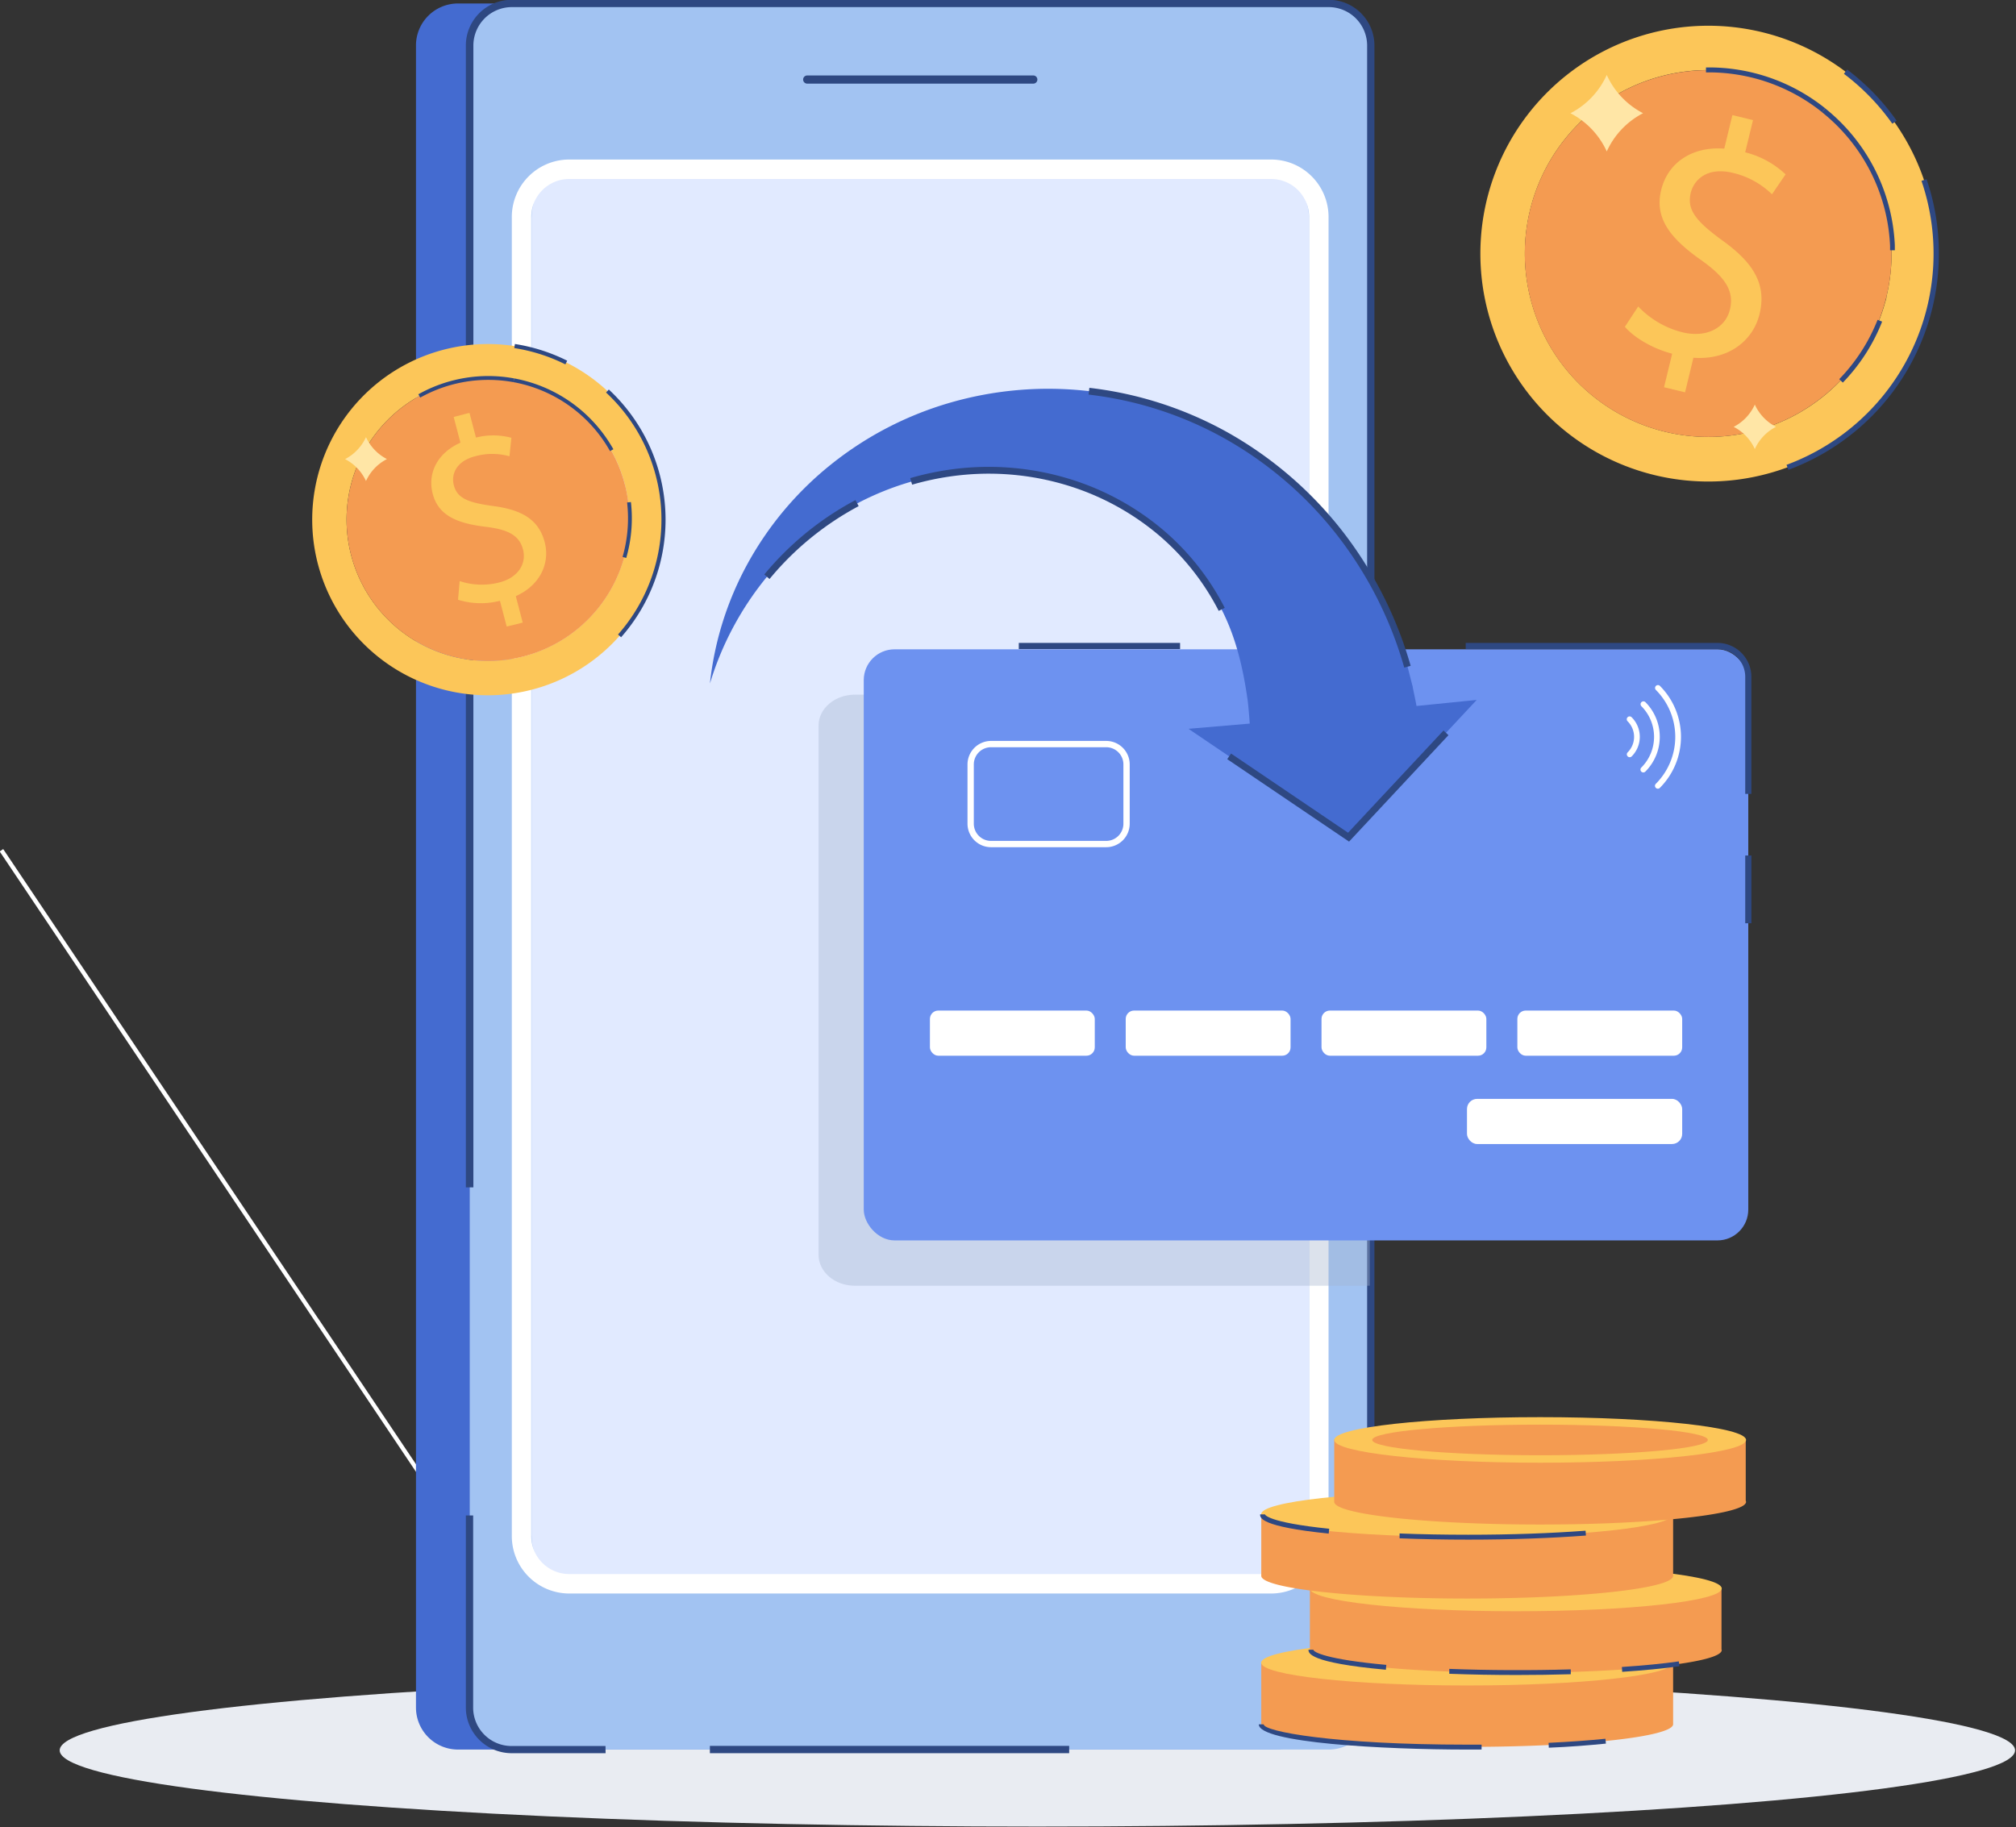 <svg xmlns:inkscape="http://www.inkscape.org/namespaces/inkscape" xmlns:sodipodi="http://sodipodi.sourceforge.net/DTD/sodipodi-0.dtd" xmlns="http://www.w3.org/2000/svg" xmlns:svg="http://www.w3.org/2000/svg" viewBox="0 0 661.839 600" id="svg24950" sodipodi:docname="63Z_2112.w012.n001.19C.p6.19 [Convertito].svg" width="661.839" height="600" inkscape:version="1.2.2 (732a01da63, 2022-12-09)"><rect x="0" y="0" width="661.839" height="600" fill="#333333" stroke="none"/><defs id="defs24764"><style id="style24762">.cls-1,.cls-2{fill:#fff;}.cls-2{opacity:0;}.cls-3{fill:#eff4f9;}.cls-4{fill:#e9ecf2;}.cls-5{fill:#9aade5;}.cls-6{fill:#bac8f3;}.cls-7{fill:#2e4882;}.cls-8{fill:#446bd0;}.cls-9{fill:#a2c3f2;}.cls-10{fill:#e1eaff;}.cls-11{fill:#f49b51;}.cls-12{fill:#fcc659;}.cls-13{opacity:0.38;}.cls-14{fill:#a3b2ce;}.cls-15{fill:#6d92f0;}.cls-16{fill:#ffe6a6;}</style></defs><g id="Layer_2" data-name="Layer 2"><rect class="cls-2" width="900" height="600" id="rect24768" x="0" y="0"></rect></g><g id="Layer_1" data-name="Layer 1" transform="matrix(1.49,0,0,1.49,-335.786,-214.626)"><ellipse class="cls-4" cx="453.925" cy="529.76" rx="215.415" ry="16.8" id="ellipse24773" style="stroke-width:0.842"></ellipse><polygon class="cls-1" points="340.75,502.1 296.02,435.41 295.18,434.18 226.44,331.71 226.06,331.15 225.29,331.68 225.81,332.45 257.81,380.15 258.38,380.99 267.1,394 267.4,394.43 295.22,435.9 295.26,435.95 340.59,503.53 341.27,504.54 342.35,506.14 343.4,506.05 342.33,504.44 " id="polygon24777"></polygon><path class="cls-8" d="m 515.53,154.07 v 366.25 a 9.26,9.26 0 0 1 -9.26,9.27 h -180 a 9.27,9.27 0 0 1 -9.26,-9.27 V 154.07 a 9.26,9.26 0 0 1 9.26,-9.26 h 180 a 9.25,9.25 0 0 1 9.26,9.26 z" id="path24795"></path><path class="cls-9" d="m 527.38,154.07 v 366.25 a 9.26,9.26 0 0 1 -9.26,9.27 h -180 a 9.27,9.27 0 0 1 -9.26,-9.27 V 154.07 a 9.26,9.26 0 0 1 9.26,-9.26 h 180 a 9.25,9.25 0 0 1 9.26,9.26 z" id="path24797"></path><path class="cls-10" d="m 513.75,192.05 v 290.3 c 0,5.91 -4.49,10.7 -10,10.7 H 352.48 c -5.53,0 -10,-4.79 -10,-10.7 v -290.3 c 0,-5.91 4.49,-10.7 10,-10.7 h 151.25 c 5.53,0 10.02,4.79 10.02,10.7 z" id="path24799"></path><path class="cls-7" d="m 453.12,162.47 h -50 a 0.9,0.9 0 0 1 0,-1.79 h 50 a 0.9,0.9 0 0 1 0,1.79 z" id="path24801"></path><path class="cls-1" d="M 505.66,495.2 H 350.55 a 12.66,12.66 0 0 1 -12.42,-12.85 v -290.3 a 12.66,12.66 0 0 1 12.42,-12.85 h 155.11 a 12.66,12.66 0 0 1 12.42,12.85 v 290.3 A 12.66,12.66 0 0 1 505.66,495.2 Z M 350.55,183.49 a 8.36,8.36 0 0 0 -8.13,8.56 v 290.3 a 8.36,8.36 0 0 0 8.13,8.56 h 155.11 a 8.36,8.36 0 0 0 8.13,-8.56 v -290.3 a 8.36,8.36 0 0 0 -8.13,-8.56 z" id="path24803"></path><path class="cls-7" d="m 528.19,154.07 v 313.78 h -1.61 V 154.07 a 8.48,8.48 0 0 0 -8.46,-8.46 h -180 a 8.48,8.48 0 0 0 -8.46,8.46 V 405.7 H 328 V 154.07 A 10.08,10.08 0 0 1 338.09,144 h 180 a 10.08,10.08 0 0 1 10.1,10.07 z" id="path24805"></path><path class="cls-7" d="m 358.79,530.39 h -20.7 A 10.08,10.08 0 0 1 328,520.32 V 478 h 1.61 v 42.35 a 8.47,8.47 0 0 0 8.46,8.46 h 20.7 z" id="path24807"></path><rect class="cls-7" x="381.77" y="528.78" width="79.16" height="1.61" id="rect24809"></rect><path class="cls-11" d="m 594,524 c 0,2.76 -20.32,5 -45.37,5 -25.05,0 -45.37,-2.25 -45.37,-5 a 0.68,0.68 0 0 1 0,-0.15 V 510.32 H 594 v 13.53 a 0.63,0.63 0 0 1 0,0.15 z" id="path24811"></path><ellipse class="cls-12" cx="548.61" cy="510.45" rx="45.37" ry="5.02" id="ellipse24813"></ellipse><path class="cls-11" d="m 604.71,507.67 c 0,2.77 -20.32,5 -45.37,5 -25.05,0 -45.37,-2.25 -45.37,-5 a 0.89,0.89 0 0 1 0,-0.15 V 494 h 90.69 v 13.53 a 0.62,0.62 0 0 1 0.05,0.14 z" id="path24815"></path><ellipse class="cls-12" cx="559.34" cy="494.09" rx="45.37" ry="5.02" id="ellipse24817"></ellipse><path class="cls-11" d="m 594,491.31 c 0,2.77 -20.32,5 -45.37,5 -25.05,0 -45.37,-2.25 -45.37,-5 a 0.77,0.77 0 0 1 0,-0.15 V 477.6 H 594 v 13.53 a 0.57,0.57 0 0 1 0,0.18 z" id="path24819"></path><ellipse class="cls-12" cx="548.61" cy="477.72" rx="45.37" ry="5.02" id="ellipse24821"></ellipse><path class="cls-7" d="m 548.62,529.59 c -18.45,0 -45.91,-1.48 -45.91,-5.56 h 1.08 c 0,1.57 15.4,4.48 44.83,4.48 h 3.18 v 1.07 z" id="path24823"></path><path class="cls-7" d="m 566.61,529.18 -0.05,-1.07 c 4.59,-0.22 8.8,-0.52 12.52,-0.9 l 0.11,1.07 c -3.74,0.37 -7.97,0.72 -12.58,0.9 z" id="path24825"></path><path class="cls-7" d="m 530.71,512 c -17.05,-1.55 -17.05,-3.7 -17.05,-4.41 h 1.08 c 0,0.52 2.88,2.14 16.07,3.34 z" id="path24827"></path><path class="cls-7" d="m 559.57,513.16 c -5.1,0 -10.11,-0.09 -14.89,-0.27 v -1.08 c 8.54,0.33 18,0.37 26.77,0.11 v 1.07 c -3.82,0.11 -7.84,0.17 -11.88,0.17 z" id="path24829"></path><path class="cls-7" d="m 582.78,512.46 -0.07,-1.07 c 4.84,-0.32 9.06,-0.73 12.54,-1.23 l 0.16,1.07 c -3.52,0.49 -7.76,0.91 -12.63,1.23 z" id="path24831"></path><path class="cls-7" d="M 518.11,482 C 503,480.45 503,478.51 503,477.77 h 1.07 c 0,0 0.39,1.75 14.16,3.16 z" id="path24833"></path><path class="cls-7" d="m 548.9,483.33 c -5.22,0 -10.32,-0.1 -15.17,-0.29 v -1.07 c 4.83,0.19 9.91,0.28 15.12,0.28 9.31,0 18.25,-0.31 25.86,-0.89 l 0.08,1.07 c -7.59,0.57 -16.56,0.9 -25.89,0.9 z" id="path24835"></path><path class="cls-11" d="m 610.07,475 c 0,2.76 -20.32,5 -45.37,5 -25.05,0 -45.37,-2.26 -45.37,-5 a 0.68,0.68 0 0 1 0,-0.15 V 461.24 H 610 v 13.53 a 0.52,0.52 0 0 1 0.07,0.23 z" id="path24837"></path><ellipse class="cls-12" cx="564.7" cy="461.36" rx="45.37" ry="5.02" id="ellipse24839"></ellipse><path class="cls-11" d="m 601.65,461.36 c 0,1.86 -16.54,3.37 -36.95,3.37 -20.41,0 -37,-1.51 -37,-3.37 0,-1.86 16.55,-3.37 37,-3.37 20.45,0 36.95,1.51 36.95,3.37 z" id="path24841"></path><g class="cls-13" id="g24845"><path class="cls-14" d="M 527.17,297.12 V 427.38 H 413.72 c -4.43,0 -8,-3.05 -8,-6.79 V 303.9 c 0,-3.73 3.61,-6.78 8,-6.78 z" id="path24843"></path></g><path class="cls-12" d="m 324.07,220.87 a 38.7,38.7 0 1 0 46.47,28.91 38.69,38.69 0 0 0 -46.47,-28.91 z m 39.12,30.62 a 31.14,31.14 0 1 1 -38.25,-23.06 l 0.84,-0.2 A 31.18,31.18 0 0 1 363,250.67 Z" id="path24863"></path><path class="cls-11" d="m 363,250.67 c 0.07,0.27 0.15,0.55 0.21,0.82 a 31.15,31.15 0 1 1 -38.25,-23.06 l 0.84,-0.2 a 31.18,31.18 0 0 1 37.2,22.44 z" id="path24865"></path><path class="cls-12" d="m 337,282.11 -1.49,-5.67 a 16.92,16.92 0 0 1 -9.23,-0.23 l 0.36,-4.11 a 15.49,15.49 0 0 0 8.72,0.3 c 4,-1 6.07,-4 5.24,-7.25 -0.83,-3.25 -3.5,-4.43 -8.1,-5 -6.31,-0.75 -10.52,-2.41 -11.8,-7.29 -1.22,-4.66 1.16,-9.06 6.11,-11.26 l -1.49,-5.67 3.48,-0.91 1.43,5.45 a 15.45,15.45 0 0 1 7.81,0.05 l -0.43,4.07 a 14.1,14.1 0 0 0 -7.57,0 c -4.33,1.13 -5.28,4.14 -4.69,6.38 0.76,2.92 3.22,3.84 8.64,4.58 6.4,0.84 10.08,3 11.39,8 1.16,4.43 -0.84,9.39 -6.37,11.86 l 1.52,5.84 z" id="path24867"></path><path class="cls-7" d="m 359.77,243.45 -0.39,-0.67 a 30.77,30.77 0 0 0 -20.89,-14.52 l 0.15,-0.83 a 31.58,31.58 0 0 1 21.43,14.87 c 0.17,0.28 0.31,0.51 0.44,0.74 z" id="path24869"></path><path class="cls-7" d="m 338.49,228.26 a 30.78,30.78 0 0 0 -20.54,3.4 l -0.41,-0.73 a 31.51,31.51 0 0 1 21.1,-3.5 z" id="path24871"></path><path class="cls-7" d="m 363.34,267 -0.81,-0.23 a 30.64,30.64 0 0 0 1,-12 l 0.84,-0.09 A 31.53,31.53 0 0 1 363.34,267 Z" id="path24873"></path><path class="cls-7" d="m 349.93,224.34 a 38.07,38.07 0 0 0 -11.26,-3.59 l 0.14,-0.9 a 39.15,39.15 0 0 1 11.52,3.68 z" id="path24875"></path><path class="cls-7" d="m 362.21,284.47 -0.68,-0.6 a 38.26,38.26 0 0 0 -2.64,-53.33 l 0.61,-0.66 a 39.16,39.16 0 0 1 2.71,54.59 z" id="path24877"></path><rect class="cls-15" x="415.68" y="287.12" width="194.89" height="130.26" rx="6.79" transform="rotate(180,513.12,352.255)" id="rect24879"></rect><rect class="cls-1" x="430.25" y="366.74" width="36.32" height="9.95" rx="1.84" id="rect24881"></rect><rect class="cls-1" x="473.39" y="366.74" width="36.32" height="9.95" rx="1.84" id="rect24883"></rect><rect class="cls-1" x="516.53" y="366.74" width="36.32" height="9.95" rx="1.84" id="rect24885"></rect><rect class="cls-1" x="559.68" y="366.74" width="36.32" height="9.95" rx="1.84" id="rect24887"></rect><rect class="cls-1" x="548.58" y="386.2" width="47.42" height="9.95" rx="2.24" id="rect24889"></rect><path class="cls-1" d="M 438.53,325.56 V 312.5 a 5.19,5.19 0 0 1 5.18,-5.18 h 25.38 a 5.18,5.18 0 0 1 5.18,5.18 v 13.06 a 5.18,5.18 0 0 1 -5.18,5.18 h -25.38 a 5.19,5.19 0 0 1 -5.18,-5.18 z m 5.18,-16.85 a 3.79,3.79 0 0 0 -3.79,3.79 v 13.06 a 3.79,3.79 0 0 0 3.79,3.79 h 25.38 a 3.79,3.79 0 0 0 3.79,-3.79 V 312.5 a 3.79,3.79 0 0 0 -3.79,-3.79 z" id="path24891"></path><path class="cls-1" d="m 590,317.22 a 0.65,0.65 0 0 1 0.19,-0.45 14.65,14.65 0 0 0 0,-20.7 0.63,0.63 0 0 1 0.89,-0.89 15.91,15.91 0 0 1 0,22.48 0.62,0.62 0 0 1 -0.89,0 0.63,0.63 0 0 1 -0.19,-0.44 z" id="path24893"></path><path class="cls-1" d="m 586.83,299.22 a 0.63,0.63 0 0 1 1.07,-0.44 10.82,10.82 0 0 1 0,15.28 0.63,0.63 0 1 1 -0.89,-0.89 9.56,9.56 0 0 0 0,-13.5 0.66,0.66 0 0 1 -0.18,-0.45 z" id="path24895"></path><path class="cls-1" d="m 583.8,310.28 a 0.65,0.65 0 0 1 0.19,-0.45 4.83,4.83 0 0 0 0,-6.82 0.63,0.63 0 1 1 0.89,-0.89 6.09,6.09 0 0 1 0,8.6 0.62,0.62 0 0 1 -0.89,0 0.63,0.63 0 0 1 -0.19,-0.44 z" id="path24897"></path><path class="cls-7" d="m 611.24,319 h -1.35 v -25.81 a 6.12,6.12 0 0 0 -6.11,-6.11 H 548.3 v -1.36 h 55.48 a 7.48,7.48 0 0 1 7.46,7.47 z" id="path24899"></path><rect class="cls-7" x="609.89" y="332.57" width="1.36" height="14.93" id="rect24901"></rect><rect class="cls-7" x="449.83" y="285.72" width="35.54" height="1.36" id="rect24903"></rect><path class="cls-12" d="m 614.87,151.46 a 50.22,50.22 0 1 0 35.36,61.59 50.22,50.22 0 0 0 -35.36,-61.59 z m 25.9,59 a 40.42,40.42 0 1 1 -29.55,-49.85 c 0.37,0.08 0.72,0.18 1.09,0.28 A 40.46,40.46 0 0 1 641,209.42 c 0,0.36 -0.13,0.72 -0.23,1.07 z" id="path24905"></path><path class="cls-11" d="m 641,209.42 c -0.08,0.36 -0.17,0.72 -0.27,1.07 a 40.41,40.41 0 1 1 -29.55,-49.86 l 1.09,0.29 a 40.46,40.46 0 0 1 28.73,48.5 z" id="path24907"></path><path class="cls-12" d="m 592,229.38 1.79,-7.39 c -4.23,-1.1 -8.3,-3.48 -10.42,-5.93 l 2.94,-4.48 a 20.17,20.17 0 0 0 9.78,5.7 c 5.2,1.25 9.44,-0.9 10.44,-5.07 1,-4.17 -1.28,-7.21 -6.16,-10.71 -6.76,-4.73 -10.56,-9.22 -9,-15.58 1.47,-6.08 6.9,-9.65 13.9,-9.12 l 1.79,-7.39 4.54,1.1 -1.72,7.1 a 20,20 0 0 1 8.9,4.86 l -3,4.39 a 18.23,18.23 0 0 0 -8.62,-4.72 c -5.64,-1.36 -8.57,1.49 -9.28,4.42 -0.92,3.81 1.33,6.36 7.06,10.54 6.79,4.89 9.68,9.62 8.11,16.13 -1.4,5.79 -6.74,10.23 -14.58,9.65 l -1.84,7.62 z" id="path24909"></path><path class="cls-7" d="m 641.8,199.2 c 0,-0.34 0,-0.68 0,-1 a 39.94,39.94 0 0 0 -15,-29.43 l 0.69,-0.86 a 41,41 0 0 1 15.36,30.17 c 0,0.42 0,0.77 0,1.12 z" id="path24911"></path><path class="cls-7" d="M 626.81,168.76 A 39.89,39.89 0 0 0 601.24,160 v -1.09 a 40.94,40.94 0 0 1 26.27,9 z" id="path24913"></path><path class="cls-7" d="m 631.39,228.36 -0.79,-0.76 a 39.79,39.79 0 0 0 8.45,-13.08 l 1,0.4 a 40.74,40.74 0 0 1 -8.66,13.44 z" id="path24915"></path><path class="cls-7" d="m 642.3,171.31 a 49.6,49.6 0 0 0 -10.67,-11 l 0.71,-0.94 a 50.57,50.57 0 0 1 10.91,11.28 z" id="path24917"></path><path class="cls-7" d="m 619.4,247.58 -0.41,-1.1 a 49.63,49.63 0 0 0 29.73,-62.58 l 1.12,-0.38 a 50.83,50.83 0 0 1 -30.44,64.06 z" id="path24919"></path><path class="cls-8" d="m 487.22,304.65 35.27,23.88 28.23,-30.24 -13.26,1.33 c -0.16,-0.91 -0.35,-1.81 -0.54,-2.72 l -0.28,-1.35 c 0,-0.23 -0.09,-0.45 -0.15,-0.67 l -1,-3.92 a 85.88,85.88 0 0 0 -15.29,-29.91 83.4,83.4 0 0 0 -24.81,-21.14 80.7,80.7 0 0 0 -30.09,-9.67 77.77,77.77 0 0 0 -30.52,2.52 75.44,75.44 0 0 0 -26.3,13.62 73,73 0 0 0 -18.42,21.91 70.52,70.52 0 0 0 -8.28,26.37 68.1,68.1 0 0 1 12.55,-23.5 65.42,65.42 0 0 1 19.87,-16.16 62.6,62.6 0 0 1 23.61,-7 59.83,59.83 0 0 1 23.49,2.55 57.32,57.32 0 0 1 19.82,10.9 54.84,54.84 0 0 1 13.42,16.95 c 3.23,6.33 4.76,13.2 5.7,19.87 0.21,1.47 0.48,5.23 0.48,5.23 z" id="path24921"></path><path class="cls-16" d="m 571.38,169 a 17.7,17.7 0 0 1 8,8.42 v 0 a 17.71,17.71 0 0 1 8,-8.43 v 0 a 17.67,17.67 0 0 1 -8,-8.43 v 0 a 17.7,17.7 0 0 1 -8,8.44 z" id="path24923"></path><path class="cls-16" d="M 607.34,238.11 A 10.19,10.19 0 0 1 612,243 v 0 a 10.28,10.28 0 0 1 4.67,-4.9 v 0 A 10.32,10.32 0 0 1 612,233.2 v 0 a 10.27,10.27 0 0 1 -4.66,4.91 z" id="path24925"></path><path class="cls-16" d="m 301.39,245.22 a 10.18,10.18 0 0 1 4.61,4.83 v 0 a 10.13,10.13 0 0 1 4.62,-4.84 v 0 A 10.18,10.18 0 0 1 306,240.37 v 0 a 10.27,10.27 0 0 1 -4.61,4.85 z" id="path24929"></path><path class="cls-7" d="m 493.88,278.66 a 54.57,54.57 0 0 0 -13.25,-16.72 57,57 0 0 0 -19.56,-10.76 59.22,59.22 0 0 0 -23.19,-2.51 61.24,61.24 0 0 0 -11.55,2.18 l -0.42,-1.44 a 62.63,62.63 0 0 1 11.83,-2.24 60.91,60.91 0 0 1 23.79,2.58 58.5,58.5 0 0 1 20.07,11.05 55.93,55.93 0 0 1 13.61,17.2 z" id="path24941"></path><path class="cls-7" d="m 394.91,271.64 -1.15,-1 a 66.46,66.46 0 0 1 20.09,-16.39 l 0.7,1.33 a 65.24,65.24 0 0 0 -19.64,16.06 z" id="path24943"></path><path class="cls-7" d="M 534.76,291.16 A 85.6,85.6 0 0 0 519.61,261.52 83,83 0 0 0 495,240.57 80.27,80.27 0 0 0 465.21,231 l 0.17,-1.49 a 81.87,81.87 0 0 1 30.37,9.77 84.71,84.71 0 0 1 25,21.32 87.42,87.42 0 0 1 15.42,30.17 z" id="path24945"></path><polygon class="cls-7" points="495.76,311.34 496.6,310.1 522.38,327.55 543.41,305.02 544.5,306.05 522.6,329.51 " id="polygon24947"></polygon></g></svg>